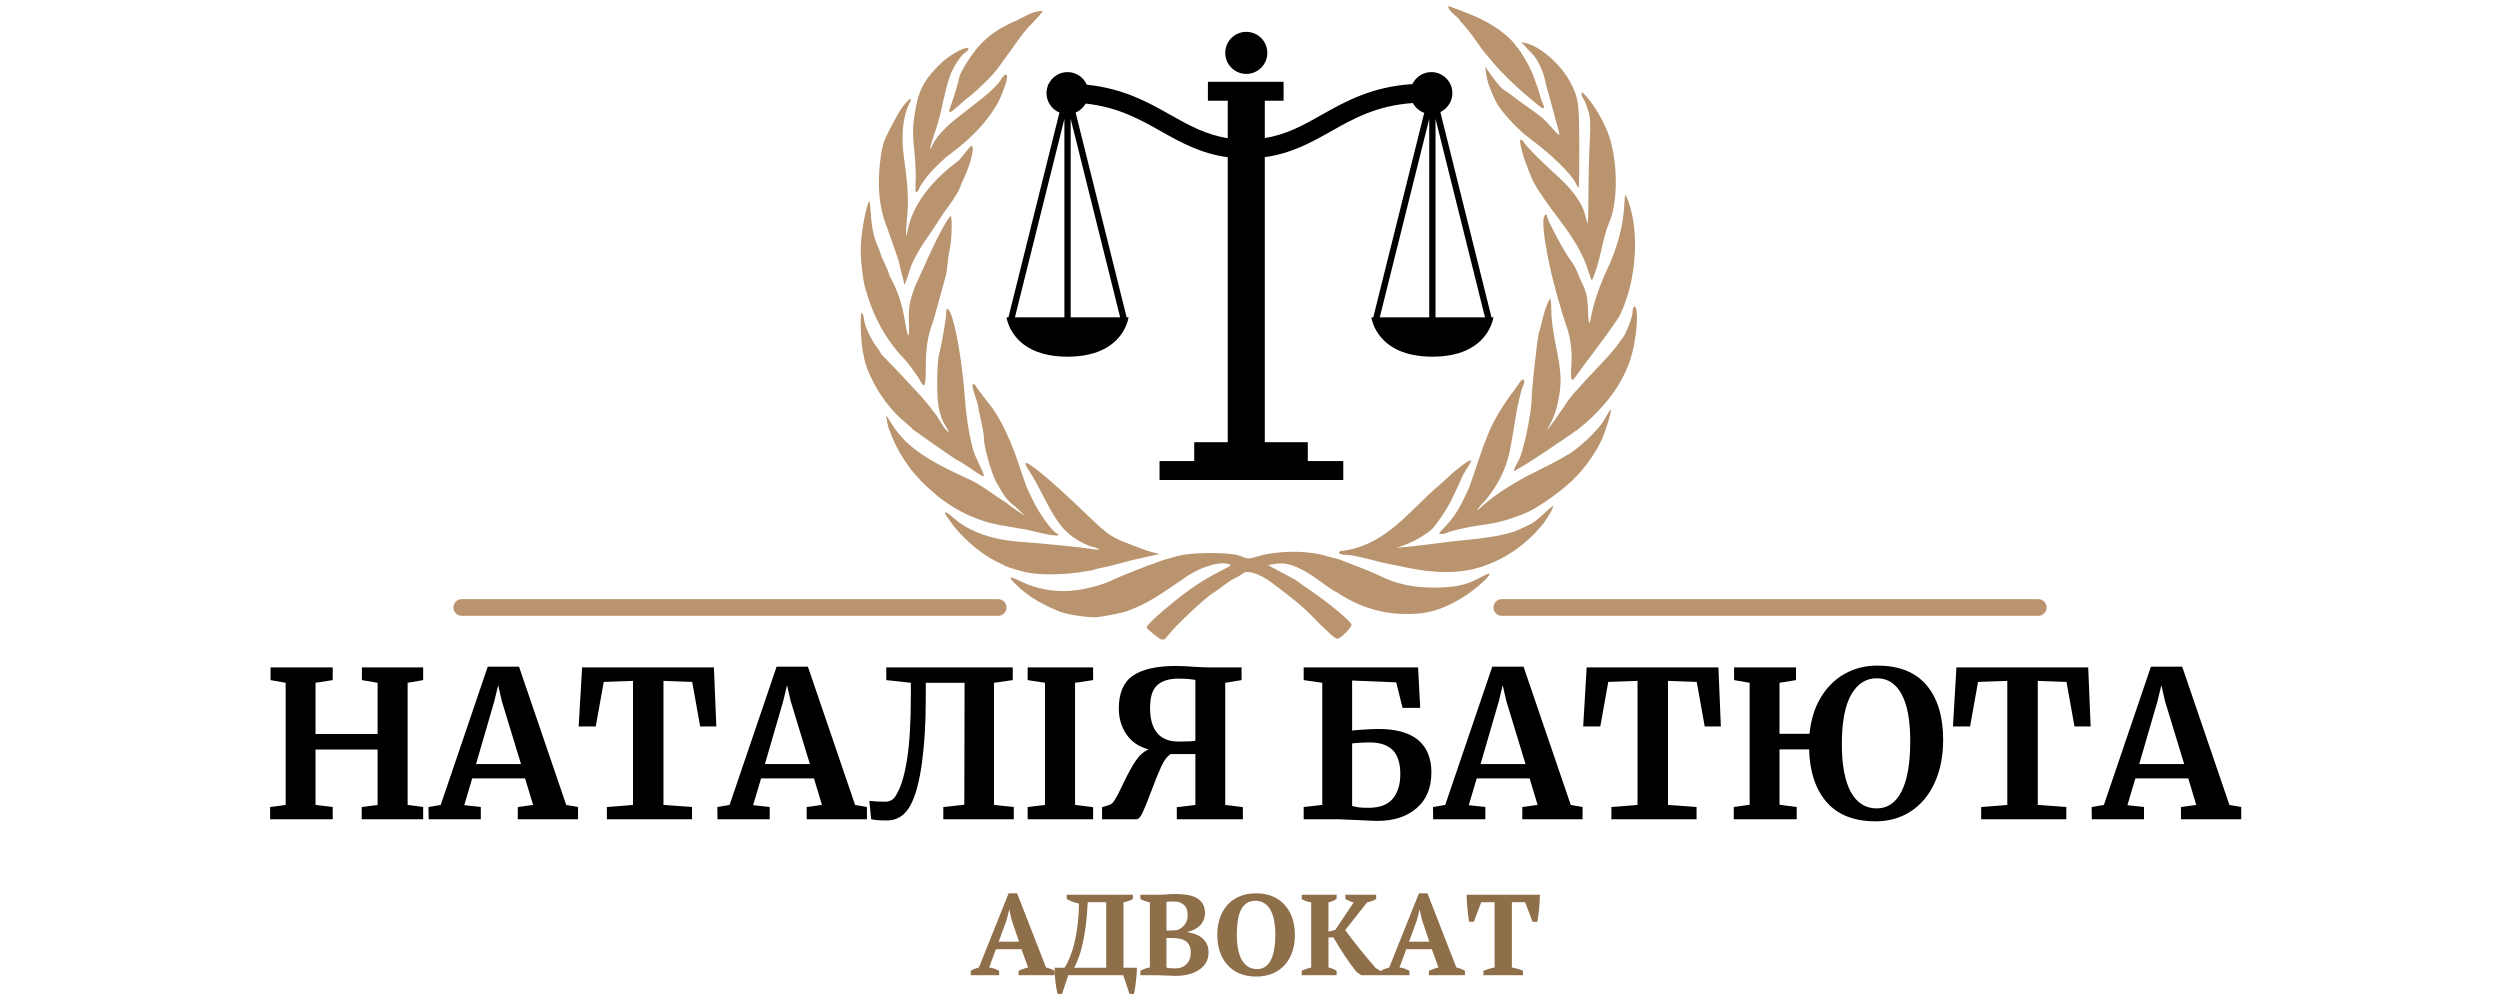 <svg xmlns="http://www.w3.org/2000/svg" xmlns:xlink="http://www.w3.org/1999/xlink" width="600" viewBox="0 0 450 180" height="240" preserveAspectRatio="xMidYMid meet"><defs><g></g><clipPath id="0c4dd864be"><path d="M 154.777 1.105 L 295 1.105 L 295 115.105 L 154.777 115.105 Z M 154.777 1.105 " clip-rule="nonzero"></path></clipPath><clipPath id="013025c844"><path d="M 220 5.734 L 229 5.734 L 229 14 L 220 14 Z M 220 5.734 " clip-rule="nonzero"></path></clipPath><clipPath id="e2c149c7cc"><path d="M 181.18 12 L 268.93 12 L 268.93 86.734 L 181.18 86.734 Z M 181.18 12 " clip-rule="nonzero"></path></clipPath></defs><g clip-path="url(#0c4dd864be)"><path fill="#b9946e" d="M 260.691 1.125 C 260.672 1.125 260.66 1.125 260.652 1.133 C 260.832 2.23 262.383 2.852 262.898 3.848 C 263.625 4.602 264.836 6.113 265.594 7.215 C 266.348 8.316 267.141 9.398 267.359 9.625 C 267.574 9.848 268.207 10.594 268.762 11.277 C 269.953 12.75 272.852 15.594 274.789 17.188 C 275.543 17.812 276.457 18.578 276.82 18.891 C 277.781 19.715 278.195 19.664 277.742 18.766 C 277.621 18.523 277.328 17.641 277.09 16.809 C 276.848 15.977 276.566 15.125 276.457 14.91 C 275.957 13.43 275.418 12.066 274.543 10.742 C 274.082 9.871 273.562 9.016 272.922 8.324 C 272.156 7.141 270.945 6.207 269.895 5.402 C 267.371 3.59 264.613 2.512 261.73 1.453 C 261.262 1.254 260.828 1.117 260.691 1.125 Z M 187.332 1.988 C 185.484 2.059 183.723 3.504 182.027 4.117 C 179.625 5.254 178.293 6.172 176.621 7.844 C 175.18 9.289 172.91 12.773 172.676 13.91 C 172.48 14.844 171.801 17.188 171.422 18.199 C 171.242 18.684 171.02 19.336 170.934 19.648 C 170.703 20.469 171.074 20.348 172.336 19.191 C 172.949 18.629 173.852 17.867 174.336 17.496 C 174.824 17.125 175.453 16.594 175.738 16.312 C 176.023 16.035 176.82 15.277 177.512 14.637 C 178.203 13.996 179.273 12.766 179.891 11.902 C 180.512 11.035 181.672 9.438 182.469 8.34 C 183.516 6.895 184.477 5.41 185.809 4.195 C 186.848 3.09 187.699 2.102 187.699 1.996 C 187.578 1.988 187.453 1.984 187.328 1.988 Z M 273.836 7.574 L 274.938 8.789 C 275.547 9.457 276.117 10.059 276.207 10.129 C 277.316 11.738 277.984 13.508 278.324 15.422 C 278.523 16.047 278.875 17.297 279.105 18.195 C 279.336 19.098 279.73 20.574 279.988 21.477 C 280.754 24.168 280.773 24.25 280.602 24.25 C 280.512 24.25 280.078 23.84 279.641 23.336 C 278.004 21.449 277.559 21.059 274.559 18.969 C 273.59 18.293 272.582 17.555 272.328 17.324 C 272.074 17.09 271.508 16.684 271.07 16.426 C 270.234 15.93 269.734 15.371 268.238 13.281 L 267.344 12.02 L 267.516 13.281 C 267.719 14.758 268.129 15.945 269.211 18.195 C 270.012 19.871 273.105 23.262 275.316 24.895 C 279.262 27.809 282.816 31.262 283.629 32.969 C 283.863 33.465 284.113 33.816 284.18 33.75 C 284.246 33.684 284.285 30.363 284.273 26.359 C 284.25 18.672 284.129 17.742 282.855 15.172 C 281.172 11.777 277.363 8.359 274.574 7.742 Z M 174.02 8.633 C 173.152 8.668 170.688 10.086 169.238 11.516 C 166.484 14.234 165.465 16.02 164.898 19.109 C 164.262 22.562 164.219 23.781 164.59 27.273 C 164.789 29.145 164.891 31.559 164.82 32.633 C 164.734 33.871 164.781 34.586 164.945 34.586 C 165.086 34.586 165.273 34.387 165.363 34.145 C 165.961 32.512 168.797 29.363 171.422 27.414 C 175.801 24.168 179.062 20.289 180.449 16.684 C 181.328 14.406 181.504 13.348 180.996 13.453 C 180.777 13.5 180.418 13.875 180.184 14.289 C 179.598 15.332 177.926 16.883 175.094 19.023 C 172.477 21.141 169.582 22.949 167.883 25.988 C 167.148 27.754 167.328 26.539 168.145 24.242 C 168.609 22.93 169.184 20.945 169.418 19.836 C 170.078 16.75 170.547 14.906 170.996 13.66 C 171.555 12.102 172.914 9.992 173.691 9.484 C 174.043 9.25 174.336 8.961 174.336 8.836 C 174.336 8.684 174.223 8.625 174.02 8.633 Z M 284.836 16.684 C 284.523 16.738 284.637 17.211 285.172 18.07 C 285.344 18.348 285.684 19.258 285.922 20.09 C 286.297 21.398 286.328 22.16 286.141 25.887 C 286.023 28.246 285.918 32.598 285.914 35.562 C 285.906 38.922 285.828 40.633 285.699 40.102 C 285.145 37.82 284.848 37.105 283.785 35.5 C 283.156 34.543 281.734 32.957 280.633 31.969 C 277.723 29.359 274.863 26.504 274.34 25.676 C 274.086 25.273 273.789 25.051 273.668 25.172 C 273.449 25.391 274.086 28.066 274.688 29.418 C 275.359 31.301 276.035 33.062 277.207 34.688 C 279.078 37.641 281.434 40.27 283.258 43.246 C 284.309 44.805 285.363 47.035 285.93 48.895 C 286.191 49.758 286.469 50.469 286.543 50.469 C 288.07 47.23 288.375 43.137 289.664 40.008 C 291.516 35.777 291.141 27.113 288.914 22.734 C 287.902 20.535 286.637 18.426 284.906 16.684 C 284.879 16.684 284.855 16.68 284.836 16.684 Z M 163.844 17.797 C 163.508 17.871 162.449 19.09 161.566 20.633 C 160.68 22.238 159.797 23.879 159.082 25.547 C 159.035 25.871 158.871 26.535 158.715 27.023 C 157.941 31.664 157.867 36.617 159.691 41.016 C 159.969 41.848 160.551 43.492 160.98 44.672 C 161.414 45.848 161.82 47.098 161.879 47.445 C 161.98 48.027 162.258 49.168 162.367 49.461 C 162.395 49.531 162.504 49.973 162.613 50.438 L 162.809 51.281 L 163.109 50.562 C 163.273 50.168 163.551 49.301 163.73 48.641 C 164.348 46.621 166.227 43.672 167.426 42.031 C 168.523 40.41 169.57 38.805 169.75 38.469 C 170.867 36.945 172.027 35.457 172.824 33.734 C 172.824 33.613 173.152 32.82 173.551 31.969 C 174.781 29.344 175.492 26.266 174.875 26.266 C 174.75 26.266 174.18 26.891 173.605 27.652 C 173.027 28.414 172.473 29.039 172.367 29.039 C 168.281 32.117 164.387 36.328 163.371 41.48 C 163.039 43.453 162.988 42.133 163.273 39.125 C 163.57 36.012 163.438 33.5 162.707 28.336 C 162.172 24.535 162.508 21 163.637 18.742 C 163.992 18.031 164.016 17.758 163.844 17.797 Z M 292.602 35.137 C 292.48 35.137 292.414 35.805 292.328 37.609 C 292.02 41.117 291.098 44.406 289.695 47.617 C 288.23 50.68 286.984 53.871 286.348 57.215 C 286.117 58.801 285.902 58.215 285.836 55.805 C 285.77 53.488 285.527 52.445 284.621 50.645 C 284.066 49.453 283.707 48.191 282.895 47.113 C 281.41 45.07 280.262 42.734 279.105 40.512 C 278.766 39.816 278.48 39.109 278.477 38.934 C 278.461 38.387 278.027 38.594 277.871 39.227 C 277.59 40.336 278.09 44.109 279.129 48.703 C 279.758 51.473 281.164 56.457 281.984 58.789 C 282.734 60.938 283.016 63.203 282.848 65.785 C 282.672 68.555 282.859 68.973 283.691 67.68 C 283.938 67.297 285.691 64.934 287.586 62.422 C 289.48 59.914 291.273 57.359 291.57 56.75 C 294.703 50.367 295.219 40.922 292.746 35.344 C 292.688 35.211 292.645 35.137 292.605 35.137 Z M 156.469 36.23 C 155.926 36.773 154.926 42.316 154.926 44.781 C 154.926 47.168 155.355 50.668 155.84 52.219 C 157.227 57.004 159.457 61.281 163.039 64.895 C 164.105 66.215 165.223 67.758 165.523 68.332 C 166.469 70.148 166.648 69.727 166.648 65.66 C 166.672 63 166.906 60.52 167.91 58.035 L 168.664 55.387 C 168.863 54.691 169.211 53.445 169.43 52.613 C 169.648 51.781 169.992 50.52 170.195 49.816 C 170.59 48.242 170.543 46.625 170.926 45.051 C 171.32 43.418 171.449 38.871 171.102 38.871 C 169.211 40.965 165.094 50.883 164.688 51.605 C 163.684 54.344 163.508 55.352 163.613 57.996 C 163.73 60.895 163.43 61.168 163.016 58.539 C 162.492 55.207 161.746 52.734 160.613 50.605 C 160.258 49.934 159.969 49.289 159.969 49.168 C 159.969 49.051 159.625 48.238 159.211 47.359 C 158.793 46.477 158.453 45.672 158.453 45.57 C 158.453 45.465 158.293 45.02 158.102 44.586 C 157.289 42.766 156.918 41.125 156.77 38.684 C 156.68 37.258 156.547 36.152 156.469 36.23 Z M 278.973 53.746 C 277.918 55.598 277.625 57.988 276.973 59.996 C 276.605 61.84 275.695 70.203 275.695 71.711 C 275.695 74.281 274.215 81.348 273.363 82.867 C 272.621 84.188 272.453 84.609 272.574 84.809 C 275.285 83.246 277.934 81.473 280.484 79.715 C 281.277 79.277 281.957 78.648 282.754 78.203 C 283.281 77.789 283.77 77.449 283.844 77.449 C 288.055 74.109 291.672 69.996 293.422 64.84 C 294.438 61.785 294.973 56.781 294.438 55.387 C 294.223 54.816 293.855 55.387 293.848 56.301 C 293.844 57.098 292.59 60.305 292.082 60.809 C 292.012 60.875 291.617 61.434 291.199 62.051 C 290.785 62.668 289.184 64.484 287.641 66.086 C 286.098 67.688 284.406 69.512 283.891 70.137 C 282.949 71.156 282.129 72.176 281.414 73.375 C 280.816 74.16 279.852 75.621 279.746 75.762 C 278.93 76.812 278.496 77.469 278.445 77.504 C 278.461 77.43 278.754 76.891 279.328 75.73 C 279.965 74.441 280.418 72.887 280.746 70.617 C 281.07 68.355 280.922 66.469 280.105 62.445 C 279.465 59.27 279.227 57.371 279.227 55.543 C 279.227 54.512 279.117 53.746 278.973 53.746 Z M 170.547 55.574 C 170.395 55.562 170.305 55.84 170.305 56.434 C 170.301 57.484 169.508 62.012 169.012 63.832 C 168.828 64.508 168.699 66.602 168.695 69 C 168.715 71.645 168.746 74.387 170.219 76.699 C 170.586 77.254 170.82 77.773 170.746 77.848 C 169.523 76.77 169.023 75.152 167.926 73.957 C 167.516 73.355 166.496 72.109 165.656 71.184 C 163.871 69.223 159.848 64.965 159.02 64.164 C 158.707 63.859 158.453 63.531 158.453 63.438 C 158.453 63.348 158.133 62.863 157.738 62.359 C 156.797 61.152 155.645 58.656 155.547 57.625 C 155.504 57.172 155.344 56.598 155.199 56.348 C 154.785 55.633 154.855 60.812 155.293 63.203 C 155.758 65.723 156.125 66.758 157.492 69.332 C 158.777 71.75 160.941 74.422 162.867 75.957 C 163.625 76.566 164.254 77.152 164.254 77.258 C 166.879 79.086 169.527 81.035 172.156 82.75 C 172.316 82.754 173.41 83.426 174.59 84.238 C 177.457 86.215 177.473 86.211 176.512 84.152 C 176.184 83.445 175.738 82.473 175.527 81.984 C 174.781 80.254 173.977 75.812 173.699 71.902 C 173.301 66.262 172.285 59.82 171.352 57.039 C 171.035 56.098 170.742 55.59 170.547 55.574 Z M 274.184 68.301 C 274.156 68.293 274.129 68.301 274.098 68.309 C 273.902 68.355 273.617 68.68 273.215 69.301 C 272.781 69.969 272.145 70.844 271.797 71.246 C 270.152 73.555 268.641 76.051 267.629 78.699 C 267.629 78.848 267.512 79.168 267.375 79.41 C 267.238 79.648 266.672 81.203 266.121 82.867 C 264.918 86.5 264.426 87.902 264.129 88.484 C 264.008 88.727 263.664 89.43 263.363 90.055 C 262.434 92 261.273 93.656 259.883 95.051 C 259.426 95.508 259.055 95.934 259.055 95.996 C 259.055 96.203 260.086 96.113 260.543 95.867 C 261.094 95.574 264.223 94.855 266.113 94.594 C 269.664 94.098 270.965 93.762 274.191 92.535 C 276.387 91.699 280.711 88.719 283.133 86.367 C 285.23 84.332 287.121 81.703 288.285 79.203 C 289.02 77.633 290.141 73.91 289.941 73.711 C 289.891 73.66 289.613 74.055 289.328 74.586 C 288.496 76.125 288.262 76.441 286.789 78.023 C 285.48 79.434 283.082 81.441 282.25 81.82 C 282.043 81.914 281.531 82.211 281.117 82.473 C 280.699 82.738 279.508 83.371 278.469 83.875 C 277.43 84.383 276.406 84.895 276.199 85.02 C 275.992 85.141 275.215 85.539 274.473 85.902 C 271.836 87.367 269.254 88.957 266.98 90.938 C 266.48 91.422 266.008 91.82 265.926 91.82 C 265.789 91.82 266.621 90.801 267.266 90.188 C 269.461 87.586 271.051 84.586 271.75 81.23 C 271.965 80.188 272.328 78.148 272.551 76.691 C 273.109 73.09 273.641 70.699 274.121 69.559 C 274.395 68.91 274.438 68.523 274.262 68.348 C 274.238 68.324 274.211 68.305 274.184 68.301 Z M 175.184 69.129 C 174.559 69.156 176.195 72.664 176.113 73.539 C 176.965 77.402 177.113 78.23 177.113 78.984 C 177.113 80.723 178.875 86.523 179.633 87.281 C 180.445 88.828 181.281 90.172 182.723 91.164 L 184.551 92.914 L 183 91.875 C 182.148 91.301 181.281 90.652 181.066 90.441 C 178.656 88.992 176.477 87.078 173.82 85.996 C 165.812 82.305 162.719 79.988 160.148 75.738 C 159.52 74.699 159.453 74.641 159.582 75.305 C 159.664 75.719 159.789 76.398 159.867 76.809 C 161.309 81.051 163.695 84.758 167.043 87.785 C 167.766 88.41 168.594 89.133 168.887 89.391 C 172.258 92.078 176.242 93.926 180.516 94.609 L 184.93 95.363 C 185.434 95.457 191.086 97.02 190.461 96.105 C 189.734 96.105 187.223 92.758 185.922 90.055 C 185.621 89.43 185.27 88.727 185.148 88.484 C 184.867 87.934 184.414 86.672 183.148 82.914 C 181.789 78.883 179.953 75.137 178.309 73.035 C 178.203 72.895 177.551 72.059 176.859 71.176 C 176.168 70.293 175.598 69.469 175.598 69.348 C 175.406 69.191 175.27 69.121 175.184 69.129 Z M 264.746 82.844 C 264.34 82.859 262.34 84.305 260.98 85.594 C 260.219 86.312 259.164 87.262 258.633 87.699 C 258.098 88.137 255.977 90.148 253.918 92.172 C 250.477 95.527 246.789 98.445 241.816 99.133 C 241.469 99.133 241.121 99.234 241.043 99.359 C 240.863 99.652 241.5 99.887 242.445 99.887 C 243.164 99.887 245.457 100.363 247.586 100.949 C 248.141 101.105 249.047 101.316 249.602 101.422 C 250.156 101.531 251.688 101.848 253.004 102.125 C 257.664 103.098 262.555 103.492 267.125 101.863 C 271.082 100.508 274.641 98.02 277.32 94.812 C 278.219 93.867 279.934 90.949 279.504 91.102 C 279.367 91.148 278.652 91.758 277.91 92.449 C 276.496 93.77 275.938 94.18 275.004 94.586 C 274.695 94.719 273.957 95.062 273.363 95.348 C 271.699 96.152 268.43 96.773 263.469 97.23 C 259.457 97.617 255.422 98.324 251.43 98.586 C 253.633 97.938 255.676 96.875 257.512 95.484 C 258.379 94.727 260.598 91.453 261.355 89.801 C 261.582 89.316 262.082 88.238 262.477 87.406 C 262.871 86.574 263.203 85.832 263.207 85.762 C 263.215 85.688 263.598 85.031 264.066 84.301 C 264.535 83.57 264.863 82.926 264.801 82.859 C 264.789 82.848 264.773 82.844 264.746 82.844 Z M 184.688 83.332 C 184.457 83.352 184.617 83.77 185.137 84.578 C 186.191 86.23 186.324 86.477 187.773 89.297 C 189.562 92.773 190.691 94.488 192.031 95.766 C 193.277 96.961 195.543 98.227 196.867 98.477 C 197.363 98.57 197.945 98.926 197.945 98.926 C 197.945 98.926 196.68 98.906 196.023 98.754 C 194.926 98.539 187.461 97.797 183.543 97.516 C 178.555 97.16 174.371 95.66 171.66 93.246 C 170.156 91.902 169.613 91.855 170.559 93.148 C 170.887 93.598 171.391 94.297 171.676 94.711 C 174.012 97.57 177.133 100.203 180.535 101.621 C 180.867 101.922 182.223 102.395 184.301 102.922 C 186.555 103.492 190.539 103.539 194.117 103.039 C 195.613 102.828 196.941 102.594 197.062 102.52 C 197.188 102.441 197.824 102.281 198.48 102.164 C 199.141 102.047 200.531 101.711 201.57 101.406 C 202.609 101.105 204.645 100.605 206.094 100.297 L 208.727 99.73 L 207.48 99.414 C 206.793 99.238 205.863 98.934 205.406 98.738 C 203.238 97.855 200.934 97.254 199.051 95.742 C 198.562 95.379 197.141 94.09 195.891 92.883 C 192.551 89.656 189.262 86.656 187.539 85.262 C 185.906 83.949 184.98 83.309 184.688 83.332 Z M 232.434 99.32 C 231.074 99.34 229.605 99.473 228.043 99.746 C 227.699 99.805 227.008 99.941 226.508 100.109 C 224.965 100.617 224.543 100.633 223.57 100.203 C 222.797 99.859 221.707 99.555 217.582 99.547 C 215.176 99.59 212.836 99.688 210.566 100.492 C 209.184 100.77 207.898 101.426 206.551 101.824 C 205.684 102.18 204.281 102.734 203.438 103.055 C 202.594 103.375 201.168 103.977 200.27 104.402 C 198.098 105.426 195.133 106.172 192.422 106.363 C 189.637 106.562 186.559 105.977 184 104.773 C 182.027 103.844 181.902 103.805 181.902 104.156 C 184.203 106.906 187.266 108.684 190.547 110.004 C 191.613 110.57 196.242 111.27 197.66 111.074 C 199.301 110.852 202.254 110.246 202.879 110.004 C 205.031 109.168 205.973 108.711 207.875 107.594 C 209.574 106.559 211.16 105.391 212.82 104.316 C 215.543 102.238 219.168 101.02 221.148 101.52 C 221.793 101.68 221.684 101.773 219.59 102.84 C 216.605 104.363 214.34 105.863 211.293 108.324 C 208.285 110.758 206.281 112.656 206.398 112.973 C 206.445 113.102 207.055 113.664 207.746 114.227 C 208.441 114.789 209.133 115.254 209.293 115.258 C 209.449 115.266 209.902 114.84 210.301 114.32 C 211.668 112.527 217.043 107.488 218.43 106.695 C 219.789 105.879 220.902 104.707 222.363 104.039 C 222.914 103.766 223.523 103.402 223.711 103.227 C 224.473 102.512 226.82 103.285 229.051 104.984 C 229.398 105.25 230.137 105.801 230.691 106.223 C 232.375 107.496 233.645 108.535 234.828 109.594 C 236.254 110.883 237.398 112.293 238.848 113.527 C 239.809 114.516 240.5 115.027 240.801 114.977 C 241.414 114.867 243.422 112.781 243.273 112.398 C 243.008 111.707 239.008 108.395 235.859 106.262 C 234.68 105.461 233.66 104.742 233.59 104.66 C 233.52 104.582 233.125 104.336 232.707 104.117 C 232.293 103.902 231.117 103.273 230.102 102.723 L 228.25 101.723 L 229.059 101.566 C 231.395 101.098 233.336 101.703 236.664 103.938 C 238.004 104.871 239.25 105.902 240.695 106.656 C 244.652 109.273 248.723 110.523 253.273 110.523 C 256.898 110.523 259.211 109.879 262.719 107.891 C 264.973 106.617 268.441 103.641 268.086 103.281 C 268.008 103.203 267.273 103.504 266.461 103.945 C 263.84 105.367 261.918 105.77 257.793 105.766 C 254.723 105.738 251.852 105.262 249.035 103.961 C 246.734 102.832 244.293 101.953 241.91 101.023 C 241.004 100.594 240.027 100.449 239.074 100.172 C 237.605 99.711 235.527 99.336 233.008 99.32 C 232.816 99.32 232.625 99.316 232.434 99.32 Z M 232.434 99.32 " fill-opacity="1" fill-rule="nonzero"></path></g><g clip-path="url(#013025c844)"><path fill="#000000" d="M 224.332 13.305 C 226.422 13.305 228.117 11.609 228.117 9.52 C 228.117 7.43 226.422 5.734 224.332 5.734 C 222.238 5.734 220.543 7.43 220.543 9.52 C 220.543 11.609 222.238 13.305 224.332 13.305 " fill-opacity="1" fill-rule="nonzero"></path></g><g clip-path="url(#e2c149c7cc)"><path fill="#000000" d="M 258.395 57.125 L 258.395 21.391 L 267.301 57.125 Z M 248.355 57.125 L 257.262 21.391 L 257.262 57.125 Z M 192.723 57.125 L 192.723 21.391 L 201.629 57.125 Z M 182.684 57.125 L 191.59 21.391 L 191.59 57.125 Z M 268.469 57.125 L 259.262 20.172 C 260.535 19.562 261.426 18.27 261.426 16.766 C 261.426 14.672 259.73 12.977 257.641 12.977 C 256.137 12.977 254.844 13.863 254.234 15.137 C 246.879 15.609 242.141 18.277 237.863 20.691 C 234.535 22.57 231.551 24.23 227.664 24.855 L 227.664 18.129 L 231.047 18.129 L 231.047 14.723 L 217.422 14.723 L 217.422 18.129 L 220.996 18.129 L 220.996 24.867 C 217.062 24.254 214.055 22.586 210.699 20.691 C 206.68 18.422 202.25 15.926 195.617 15.246 C 195.035 13.91 193.707 12.977 192.156 12.977 C 190.629 12.977 189.316 13.891 188.719 15.195 C 188.684 15.199 188.648 15.199 188.609 15.203 L 188.629 15.418 C 188.469 15.84 188.371 16.289 188.371 16.766 C 188.371 18.336 189.332 19.688 190.699 20.258 L 181.516 57.125 L 181.18 57.125 C 181.18 57.125 182 64.203 192.156 64.203 C 202.312 64.203 203.133 57.125 203.133 57.125 L 202.797 57.125 L 193.613 20.258 C 194.383 19.938 195.012 19.359 195.422 18.645 C 201.273 19.281 205.195 21.496 209.023 23.656 C 212.531 25.637 216.156 27.648 220.996 28.301 L 220.996 79.59 L 214.961 79.59 L 214.961 82.996 L 208.715 82.996 L 208.715 86.402 L 241.789 86.402 L 241.789 82.996 L 235.402 82.996 L 235.402 79.59 L 227.664 79.59 L 227.664 28.289 C 232.457 27.621 236.059 25.625 239.539 23.656 C 243.617 21.355 247.812 18.992 254.32 18.547 C 254.758 19.359 255.477 19.992 256.359 20.312 L 247.188 57.125 L 246.852 57.125 C 246.852 57.125 247.672 64.203 257.828 64.203 C 267.984 64.203 268.805 57.125 268.805 57.125 L 268.469 57.125 " fill-opacity="1" fill-rule="nonzero"></path></g><g fill="#000000" fill-opacity="1"><g transform="translate(47.044, 147.465)"><g><path d="M 4.375 -24.562 L 1.656 -25.047 L 1.656 -27.328 L 12.844 -27.328 L 12.844 -25.047 L 9.75 -24.562 L 9.75 -15.344 L 20.922 -15.344 L 20.922 -24.562 L 18.094 -25.047 L 18.094 -27.328 L 29.125 -27.328 L 29.125 -25.047 L 26.328 -24.562 L 26.328 -2.578 L 29.125 -2.203 L 29.125 0 L 18.062 0 L 18.062 -2.203 L 20.922 -2.578 L 20.922 -12.547 L 9.75 -12.547 L 9.75 -2.578 L 12.844 -2.203 L 12.844 0 L 1.578 0 L 1.578 -2.203 L 4.375 -2.578 Z M 4.375 -24.562 "></path></g></g></g><g fill="#000000" fill-opacity="1"><g transform="translate(77.749, 147.465)"><g><path d="M 10.047 -27.469 L 15.672 -27.469 L 24.172 -2.578 L 26.297 -2.203 L 26.297 0 L 15.453 0 L 15.453 -2.203 L 18.203 -2.578 L 16.766 -7.359 L 7.25 -7.359 L 5.812 -2.531 L 8.797 -2.203 L 8.797 0 L -0.594 0 L -0.625 -2.203 L 1.578 -2.578 Z M 12.578 -21.266 L 11.922 -24.125 L 11.219 -21.219 L 7.938 -9.938 L 16.031 -9.938 Z M 12.578 -21.266 "></path></g></g></g><g fill="#000000" fill-opacity="1"><g transform="translate(103.564, 147.465)"><g><path d="M 10.375 -24.906 L 5.109 -24.719 L 3.672 -16.703 L 0.594 -16.703 L 1.219 -27.328 L 24.938 -27.328 L 25.375 -16.703 L 22.469 -16.703 L 21.031 -24.719 L 15.859 -24.906 L 15.859 -2.578 L 21 -2.203 L 21 0 L 5.672 0 L 5.672 -2.203 L 10.375 -2.578 Z M 10.375 -24.906 "></path></g></g></g><g fill="#000000" fill-opacity="1"><g transform="translate(129.747, 147.465)"><g><path d="M 10.047 -27.469 L 15.672 -27.469 L 24.172 -2.578 L 26.297 -2.203 L 26.297 0 L 15.453 0 L 15.453 -2.203 L 18.203 -2.578 L 16.766 -7.359 L 7.25 -7.359 L 5.812 -2.531 L 8.797 -2.203 L 8.797 0 L -0.594 0 L -0.625 -2.203 L 1.578 -2.578 Z M 12.578 -21.266 L 11.922 -24.125 L 11.219 -21.219 L 7.938 -9.938 L 16.031 -9.938 Z M 12.578 -21.266 "></path></g></g></g><g fill="#000000" fill-opacity="1"><g transform="translate(155.562, 147.465)"><g><path d="M 11.078 -21.672 C 11.078 -17.398 10.848 -13.566 10.391 -10.172 C 9.93 -6.773 9.238 -4.219 8.312 -2.5 C 7.332 -0.688 5.922 0.219 4.078 0.219 C 2.828 0.219 1.883 0.145 1.25 0 L 0.922 -3.312 C 1.898 -3.207 2.832 -3.156 3.719 -3.156 C 4.207 -3.156 4.629 -3.266 4.984 -3.484 C 5.336 -3.711 5.648 -4.109 5.922 -4.672 C 6.703 -6.047 7.305 -8.141 7.734 -10.953 C 8.172 -13.773 8.391 -17.578 8.391 -22.359 L 8.391 -24.562 L 3.969 -25.047 L 3.969 -27.328 L 26.734 -27.328 L 26.734 -25.047 L 23.359 -24.562 L 23.359 -2.578 L 26.922 -2.203 L 26.922 0 L 14.234 0 L 14.234 -2.203 L 18.016 -2.609 L 18.062 -24.562 L 11.078 -24.562 Z M 11.078 -21.672 "></path></g></g></g><g fill="#000000" fill-opacity="1"><g transform="translate(183.289, 147.465)"><g><path d="M 4.812 -24.562 L 1.688 -25.047 L 1.688 -27.328 L 13.469 -27.328 L 13.469 -25.047 L 10.219 -24.562 L 10.219 -2.578 L 13.469 -2.172 L 13.469 0 L 1.688 0 L 1.688 -2.203 L 4.812 -2.578 Z M 4.812 -24.562 "></path></g></g></g><g fill="#000000" fill-opacity="1"><g transform="translate(198.403, 147.465)"><g><path d="M 12.328 -11.734 C 11.711 -11.367 11.141 -10.613 10.609 -9.469 C 10.086 -8.332 9.469 -6.797 8.75 -4.859 C 8.133 -3.191 7.633 -1.961 7.25 -1.172 C 6.875 -0.391 6.516 0 6.172 0 L -0.031 0 L -0.031 -2.172 L 1.281 -2.578 C 1.625 -2.672 1.969 -3 2.312 -3.562 C 2.656 -4.125 3.098 -4.984 3.641 -6.141 C 4.473 -7.91 5.234 -9.32 5.922 -10.375 C 6.609 -11.426 7.414 -12.16 8.344 -12.578 C 6.633 -13.016 5.312 -13.906 4.375 -15.25 C 3.445 -16.602 2.984 -18.164 2.984 -19.938 C 2.984 -22.707 3.828 -24.676 5.516 -25.844 C 7.211 -27.008 9.812 -27.594 13.312 -27.594 C 14.195 -27.594 15.273 -27.539 16.547 -27.438 C 16.816 -27.438 17.234 -27.414 17.797 -27.375 C 18.359 -27.344 18.875 -27.328 19.344 -27.328 L 25.078 -27.328 L 25.078 -25.047 L 22.141 -24.562 L 22.141 -2.578 L 25.312 -2.172 L 25.312 0 L 13.422 0 L 13.422 -2.172 L 16.766 -2.578 L 16.766 -11.734 Z M 16.766 -25.078 C 16.598 -25.109 16.258 -25.156 15.75 -25.219 C 15.25 -25.281 14.562 -25.312 13.688 -25.312 C 12.039 -25.312 10.781 -24.922 9.906 -24.141 C 9.039 -23.367 8.609 -22.004 8.609 -20.047 C 8.609 -18.035 9.039 -16.52 9.906 -15.5 C 10.781 -14.488 12.051 -13.984 13.719 -13.984 C 15.289 -13.984 16.305 -14.031 16.766 -14.125 Z M 16.766 -25.078 "></path></g></g></g><g fill="#000000" fill-opacity="1"><g transform="translate(224.917, 147.465)"><g></g></g></g><g fill="#000000" fill-opacity="1"><g transform="translate(233.632, 147.465)"><g><path d="M 9.75 -15.969 C 9.988 -16.008 10.688 -16.066 11.844 -16.141 C 13 -16.211 13.867 -16.25 14.453 -16.25 C 17.641 -16.25 20.031 -15.586 21.625 -14.266 C 23.219 -12.941 24.016 -10.992 24.016 -8.422 C 24.016 -5.648 23.125 -3.504 21.344 -1.984 C 19.57 -0.461 17.227 0.297 14.312 0.297 C 13.75 0.297 12.852 0.258 11.625 0.188 C 8.926 0.062 7.469 0 7.25 0 L 1.031 0 L 1.031 -2.203 L 4.375 -2.578 L 4.375 -24.562 L 1.031 -25.047 L 1.031 -27.328 L 21.625 -27.328 L 22 -20.047 L 18.828 -20.047 L 17.688 -24.641 L 9.75 -24.969 Z M 9.75 -2.391 C 10.258 -2.266 10.703 -2.176 11.078 -2.125 C 11.461 -2.082 12.008 -2.062 12.719 -2.062 C 14.688 -2.062 16.129 -2.598 17.047 -3.672 C 17.961 -4.754 18.422 -6.238 18.422 -8.125 C 18.422 -10.094 17.961 -11.535 17.047 -12.453 C 16.129 -13.367 14.75 -13.828 12.906 -13.828 C 12.344 -13.828 11.758 -13.805 11.156 -13.766 C 10.562 -13.734 10.094 -13.691 9.75 -13.641 Z M 9.75 -2.391 "></path></g></g></g><g fill="#000000" fill-opacity="1"><g transform="translate(258.564, 147.465)"><g><path d="M 10.047 -27.469 L 15.672 -27.469 L 24.172 -2.578 L 26.297 -2.203 L 26.297 0 L 15.453 0 L 15.453 -2.203 L 18.203 -2.578 L 16.766 -7.359 L 7.25 -7.359 L 5.812 -2.531 L 8.797 -2.203 L 8.797 0 L -0.594 0 L -0.625 -2.203 L 1.578 -2.578 Z M 12.578 -21.266 L 11.922 -24.125 L 11.219 -21.219 L 7.938 -9.938 L 16.031 -9.938 Z M 12.578 -21.266 "></path></g></g></g><g fill="#000000" fill-opacity="1"><g transform="translate(284.379, 147.465)"><g><path d="M 10.375 -24.906 L 5.109 -24.719 L 3.672 -16.703 L 0.594 -16.703 L 1.219 -27.328 L 24.938 -27.328 L 25.375 -16.703 L 22.469 -16.703 L 21.031 -24.719 L 15.859 -24.906 L 15.859 -2.578 L 21 -2.203 L 21 0 L 5.672 0 L 5.672 -2.203 L 10.375 -2.578 Z M 10.375 -24.906 "></path></g></g></g><g fill="#000000" fill-opacity="1"><g transform="translate(310.562, 147.465)"><g><path d="M 15.156 -15.375 C 15.395 -17.895 16.07 -20.082 17.188 -21.938 C 18.312 -23.789 19.75 -25.207 21.5 -26.188 C 23.25 -27.164 25.203 -27.656 27.359 -27.656 C 31.285 -27.656 34.238 -26.477 36.219 -24.125 C 38.207 -21.77 39.203 -18.5 39.203 -14.312 C 39.203 -11.344 38.688 -8.75 37.656 -6.531 C 36.633 -4.312 35.203 -2.602 33.359 -1.406 C 31.523 -0.219 29.43 0.375 27.078 0.375 C 23.203 0.375 20.258 -0.77 18.25 -3.062 C 16.238 -5.363 15.18 -8.535 15.078 -12.578 L 9.75 -12.578 L 9.75 -2.609 L 12.844 -2.203 L 12.844 0 L 1.516 0 L 1.516 -2.203 L 4.375 -2.609 L 4.375 -24.562 L 1.578 -25.047 L 1.578 -27.328 L 12.719 -27.328 L 12.719 -25.047 L 9.75 -24.562 L 9.75 -15.375 Z M 27.25 -25.375 C 25.289 -25.375 23.754 -24.383 22.641 -22.406 C 21.523 -20.438 20.969 -17.477 20.969 -13.531 C 20.969 -9.781 21.504 -6.91 22.578 -4.922 C 23.66 -2.941 25.219 -1.953 27.25 -1.953 C 29.188 -1.953 30.676 -2.973 31.719 -5.016 C 32.758 -7.066 33.281 -10.078 33.281 -14.047 C 33.281 -17.773 32.766 -20.594 31.734 -22.5 C 30.711 -24.414 29.219 -25.375 27.25 -25.375 Z M 27.25 -25.375 "></path></g></g></g><g fill="#000000" fill-opacity="1"><g transform="translate(350.939, 147.465)"><g><path d="M 10.375 -24.906 L 5.109 -24.719 L 3.672 -16.703 L 0.594 -16.703 L 1.219 -27.328 L 24.938 -27.328 L 25.375 -16.703 L 22.469 -16.703 L 21.031 -24.719 L 15.859 -24.906 L 15.859 -2.578 L 21 -2.203 L 21 0 L 5.672 0 L 5.672 -2.203 L 10.375 -2.578 Z M 10.375 -24.906 "></path></g></g></g><g fill="#000000" fill-opacity="1"><g transform="translate(377.122, 147.465)"><g><path d="M 10.047 -27.469 L 15.672 -27.469 L 24.172 -2.578 L 26.297 -2.203 L 26.297 0 L 15.453 0 L 15.453 -2.203 L 18.203 -2.578 L 16.766 -7.359 L 7.25 -7.359 L 5.812 -2.531 L 8.797 -2.203 L 8.797 0 L -0.594 0 L -0.625 -2.203 L 1.578 -2.578 Z M 12.578 -21.266 L 11.922 -24.125 L 11.219 -21.219 L 7.938 -9.938 L 16.031 -9.938 Z M 12.578 -21.266 "></path></g></g></g><g fill="#8f6e4a" fill-opacity="1"><g transform="translate(174.735, 175.531)"><g><path d="M 5.109 0 L 0 0 L 0 -0.781 C 0.219 -0.926 0.453 -1.047 0.703 -1.141 C 0.961 -1.242 1.219 -1.328 1.469 -1.391 L 6.812 -14.734 L 8.344 -14.734 L 13.547 -1.391 C 13.816 -1.328 14.086 -1.242 14.359 -1.141 C 14.641 -1.047 14.883 -0.926 15.094 -0.781 L 15.094 0 L 8.609 0 L 8.609 -0.781 C 8.867 -0.906 9.148 -1.02 9.453 -1.125 C 9.766 -1.238 10.055 -1.328 10.328 -1.391 L 9.125 -4.672 L 4.531 -4.672 L 3.312 -1.391 C 3.945 -1.305 4.547 -1.102 5.109 -0.781 Z M 5.031 -6.031 L 8.688 -6.031 L 7.344 -9.984 L 6.953 -11.766 L 6.922 -11.766 L 6.453 -9.938 Z M 5.031 -6.031 "></path></g></g></g><g fill="#8f6e4a" fill-opacity="1"><g transform="translate(189.822, 175.531)"><g><path d="M 14.828 -1.344 C 14.828 -1.031 14.812 -0.664 14.781 -0.25 C 14.75 0.156 14.707 0.57 14.656 1 C 14.613 1.426 14.562 1.844 14.5 2.25 C 14.438 2.664 14.363 3.039 14.281 3.375 L 13.484 3.375 L 12.359 0 L 2.469 0 L 1.344 3.375 L 0.531 3.375 C 0.445 3.031 0.367 2.645 0.297 2.219 C 0.234 1.789 0.176 1.359 0.125 0.922 C 0.082 0.484 0.051 0.066 0.031 -0.328 C 0.008 -0.734 0 -1.07 0 -1.344 L 1.797 -1.344 C 2.18 -1.926 2.535 -2.645 2.859 -3.5 C 3.191 -4.352 3.469 -5.285 3.688 -6.297 C 3.914 -7.316 4.086 -8.391 4.203 -9.516 C 4.328 -10.641 4.391 -11.766 4.391 -12.891 C 4.023 -12.961 3.648 -13.066 3.266 -13.203 C 2.879 -13.348 2.52 -13.516 2.188 -13.703 L 2.188 -14.484 L 14.094 -14.484 L 14.094 -13.703 C 13.613 -13.441 13.051 -13.242 12.406 -13.109 L 12.406 -1.344 Z M 9.297 -1.344 L 9.297 -13.141 L 5.969 -13.141 C 5.895 -11.547 5.773 -10.113 5.609 -8.844 C 5.441 -7.57 5.242 -6.453 5.016 -5.484 C 4.785 -4.516 4.539 -3.688 4.281 -3 C 4.02 -2.32 3.766 -1.77 3.516 -1.344 Z M 9.297 -1.344 "></path></g></g></g><g fill="#8f6e4a" fill-opacity="1"><g transform="translate(204.867, 175.531)"><g><path d="M 0.406 0 L 0.406 -0.781 C 0.676 -0.938 0.957 -1.066 1.25 -1.172 C 1.551 -1.285 1.836 -1.359 2.109 -1.391 L 2.109 -13.109 C 1.836 -13.16 1.547 -13.238 1.234 -13.344 C 0.93 -13.445 0.656 -13.566 0.406 -13.703 L 0.406 -14.484 L 3.75 -14.484 C 4.27 -14.484 4.766 -14.504 5.234 -14.547 C 5.703 -14.586 6.242 -14.609 6.859 -14.609 C 7.516 -14.609 8.148 -14.562 8.766 -14.469 C 9.391 -14.375 9.941 -14.203 10.422 -13.953 C 10.91 -13.703 11.301 -13.352 11.594 -12.906 C 11.883 -12.457 12.031 -11.879 12.031 -11.172 C 12.031 -10.734 11.945 -10.32 11.781 -9.938 C 11.625 -9.562 11.406 -9.227 11.125 -8.938 C 10.844 -8.656 10.508 -8.414 10.125 -8.219 C 9.75 -8.02 9.344 -7.883 8.906 -7.812 L 8.906 -7.719 C 9.344 -7.664 9.785 -7.562 10.234 -7.406 C 10.68 -7.258 11.082 -7.039 11.438 -6.75 C 11.801 -6.457 12.098 -6.094 12.328 -5.656 C 12.555 -5.227 12.672 -4.719 12.672 -4.125 C 12.672 -3.375 12.504 -2.727 12.172 -2.188 C 11.836 -1.656 11.391 -1.219 10.828 -0.875 C 10.273 -0.531 9.641 -0.273 8.922 -0.109 C 8.203 0.047 7.457 0.125 6.688 0.125 C 6.395 0.125 6.078 0.113 5.734 0.094 C 5.391 0.082 5.047 0.07 4.703 0.062 C 4.359 0.051 4.02 0.035 3.688 0.016 C 3.363 0.004 3.094 0 2.875 0 Z M 6.672 -1.219 C 7.535 -1.219 8.219 -1.477 8.719 -2 C 9.219 -2.52 9.469 -3.207 9.469 -4.062 C 9.469 -4.582 9.383 -5.008 9.219 -5.344 C 9.051 -5.688 8.82 -5.957 8.531 -6.156 C 8.238 -6.352 7.891 -6.488 7.484 -6.562 C 7.086 -6.645 6.656 -6.688 6.188 -6.688 L 5.094 -6.688 L 5.094 -1.359 C 5.281 -1.316 5.484 -1.281 5.703 -1.25 C 5.922 -1.227 6.242 -1.219 6.672 -1.219 Z M 5.75 -8.031 C 5.988 -8.031 6.223 -8.039 6.453 -8.062 C 6.691 -8.082 6.914 -8.109 7.125 -8.141 C 7.656 -8.359 8.086 -8.695 8.422 -9.156 C 8.754 -9.625 8.922 -10.156 8.922 -10.75 C 8.922 -11.613 8.691 -12.25 8.234 -12.656 C 7.785 -13.062 7.203 -13.266 6.484 -13.266 C 6.18 -13.266 5.914 -13.258 5.688 -13.25 C 5.469 -13.238 5.27 -13.219 5.094 -13.188 L 5.094 -8.031 Z M 5.75 -8.031 "></path></g></g></g><g fill="#8f6e4a" fill-opacity="1"><g transform="translate(218.299, 175.531)"><g><path d="M 0.812 -7.25 C 0.812 -8.32 0.961 -9.316 1.266 -10.234 C 1.566 -11.148 2.016 -11.941 2.609 -12.609 C 3.203 -13.285 3.93 -13.805 4.797 -14.172 C 5.672 -14.547 6.676 -14.734 7.812 -14.734 C 8.938 -14.734 9.93 -14.547 10.797 -14.172 C 11.672 -13.805 12.398 -13.285 12.984 -12.609 C 13.578 -11.941 14.023 -11.148 14.328 -10.234 C 14.629 -9.316 14.781 -8.32 14.781 -7.25 C 14.781 -6.164 14.629 -5.164 14.328 -4.25 C 14.023 -3.332 13.578 -2.539 12.984 -1.875 C 12.398 -1.207 11.672 -0.688 10.797 -0.312 C 9.93 0.062 8.938 0.25 7.812 0.25 C 6.676 0.25 5.672 0.062 4.797 -0.312 C 3.93 -0.688 3.203 -1.207 2.609 -1.875 C 2.016 -2.539 1.566 -3.332 1.266 -4.25 C 0.961 -5.164 0.812 -6.164 0.812 -7.25 Z M 4.328 -7.25 C 4.328 -6.363 4.395 -5.547 4.531 -4.797 C 4.664 -4.047 4.879 -3.395 5.172 -2.844 C 5.473 -2.301 5.852 -1.875 6.312 -1.562 C 6.781 -1.25 7.336 -1.094 7.984 -1.094 C 8.578 -1.094 9.082 -1.25 9.5 -1.562 C 9.914 -1.875 10.254 -2.301 10.516 -2.844 C 10.773 -3.395 10.961 -4.047 11.078 -4.797 C 11.203 -5.547 11.266 -6.363 11.266 -7.25 C 11.266 -8.133 11.195 -8.953 11.062 -9.703 C 10.938 -10.453 10.727 -11.098 10.438 -11.641 C 10.156 -12.191 9.785 -12.617 9.328 -12.922 C 8.867 -13.234 8.305 -13.391 7.641 -13.391 C 7.004 -13.391 6.473 -13.234 6.047 -12.922 C 5.617 -12.617 5.273 -12.191 5.016 -11.641 C 4.766 -11.098 4.586 -10.453 4.484 -9.703 C 4.379 -8.953 4.328 -8.133 4.328 -7.25 Z M 4.328 -7.25 "></path></g></g></g><g fill="#8f6e4a" fill-opacity="1"><g transform="translate(233.903, 175.531)"><g><path d="M 8.266 -14.484 L 13.812 -14.484 L 13.812 -13.703 C 13.57 -13.555 13.301 -13.43 13 -13.328 C 12.695 -13.223 12.422 -13.148 12.172 -13.109 L 8.234 -8.109 C 8.555 -7.672 8.93 -7.172 9.359 -6.609 C 9.785 -6.055 10.238 -5.477 10.719 -4.875 C 11.207 -4.27 11.707 -3.66 12.219 -3.047 C 12.727 -2.43 13.223 -1.848 13.703 -1.297 L 14.703 -0.703 L 14.703 0 L 11.094 0 L 10.266 -0.578 C 9.93 -0.992 9.582 -1.453 9.219 -1.953 C 8.852 -2.461 8.488 -2.988 8.125 -3.531 C 7.77 -4.07 7.422 -4.617 7.078 -5.172 C 6.734 -5.723 6.41 -6.266 6.109 -6.797 L 5.219 -6.797 L 5.219 -1.391 C 5.52 -1.328 5.797 -1.238 6.047 -1.125 C 6.297 -1.02 6.508 -0.906 6.688 -0.781 L 6.688 0 L 0.406 0 L 0.406 -0.781 C 0.688 -0.926 0.973 -1.047 1.266 -1.141 C 1.555 -1.242 1.836 -1.328 2.109 -1.391 L 2.109 -13.109 C 1.797 -13.148 1.488 -13.223 1.188 -13.328 C 0.895 -13.441 0.633 -13.566 0.406 -13.703 L 0.406 -14.484 L 6.688 -14.484 L 6.688 -13.703 C 6.508 -13.598 6.289 -13.488 6.031 -13.375 C 5.781 -13.258 5.508 -13.172 5.219 -13.109 L 5.219 -7.844 L 6.438 -8.141 L 9.766 -13.109 C 9.492 -13.16 9.223 -13.242 8.953 -13.359 C 8.68 -13.484 8.453 -13.598 8.266 -13.703 Z M 8.266 -14.484 "></path></g></g></g><g fill="#8f6e4a" fill-opacity="1"><g transform="translate(248.597, 175.531)"><g><path d="M 5.109 0 L 0 0 L 0 -0.781 C 0.219 -0.926 0.453 -1.047 0.703 -1.141 C 0.961 -1.242 1.219 -1.328 1.469 -1.391 L 6.812 -14.734 L 8.344 -14.734 L 13.547 -1.391 C 13.816 -1.328 14.086 -1.242 14.359 -1.141 C 14.641 -1.047 14.883 -0.926 15.094 -0.781 L 15.094 0 L 8.609 0 L 8.609 -0.781 C 8.867 -0.906 9.148 -1.02 9.453 -1.125 C 9.766 -1.238 10.055 -1.328 10.328 -1.391 L 9.125 -4.672 L 4.531 -4.672 L 3.312 -1.391 C 3.945 -1.305 4.547 -1.102 5.109 -0.781 Z M 5.031 -6.031 L 8.688 -6.031 L 7.344 -9.984 L 6.953 -11.766 L 6.922 -11.766 L 6.453 -9.938 Z M 5.031 -6.031 "></path></g></g></g><g fill="#8f6e4a" fill-opacity="1"><g transform="translate(263.684, 175.531)"><g><path d="M 10.453 0 L 3.328 0 L 3.328 -0.781 C 3.609 -0.895 3.922 -1.008 4.266 -1.125 C 4.617 -1.238 4.977 -1.328 5.344 -1.391 L 5.344 -13.141 L 2.938 -13.141 L 1.609 -9.609 L 0.766 -9.609 C 0.711 -9.879 0.656 -10.227 0.594 -10.656 C 0.539 -11.082 0.492 -11.523 0.453 -11.984 C 0.41 -12.441 0.375 -12.895 0.344 -13.344 C 0.32 -13.789 0.312 -14.172 0.312 -14.484 L 13.5 -14.484 C 13.5 -14.16 13.484 -13.773 13.453 -13.328 C 13.43 -12.891 13.398 -12.441 13.359 -11.984 C 13.316 -11.523 13.266 -11.086 13.203 -10.672 C 13.148 -10.254 13.098 -9.898 13.047 -9.609 L 12.172 -9.609 L 10.844 -13.141 L 8.453 -13.141 L 8.453 -1.391 C 8.805 -1.316 9.16 -1.234 9.516 -1.141 C 9.867 -1.047 10.18 -0.926 10.453 -0.781 Z M 10.453 0 "></path></g></g></g><path stroke-linecap="round" transform="matrix(0.75, 0, 0, 0.75, 268.822, 107.847)" fill="none" stroke-linejoin="miter" d="M 1.998 2.001 L 130.758 2.001 " stroke="#b9946e" stroke-width="4" stroke-opacity="1" stroke-miterlimit="4"></path><path stroke-linecap="round" transform="matrix(0.75, 0, 0, 0.75, 81.611, 107.847)" fill="none" stroke-linejoin="miter" d="M 1.998 2.001 L 130.759 2.001 " stroke="#b9946e" stroke-width="4" stroke-opacity="1" stroke-miterlimit="4"></path></svg>